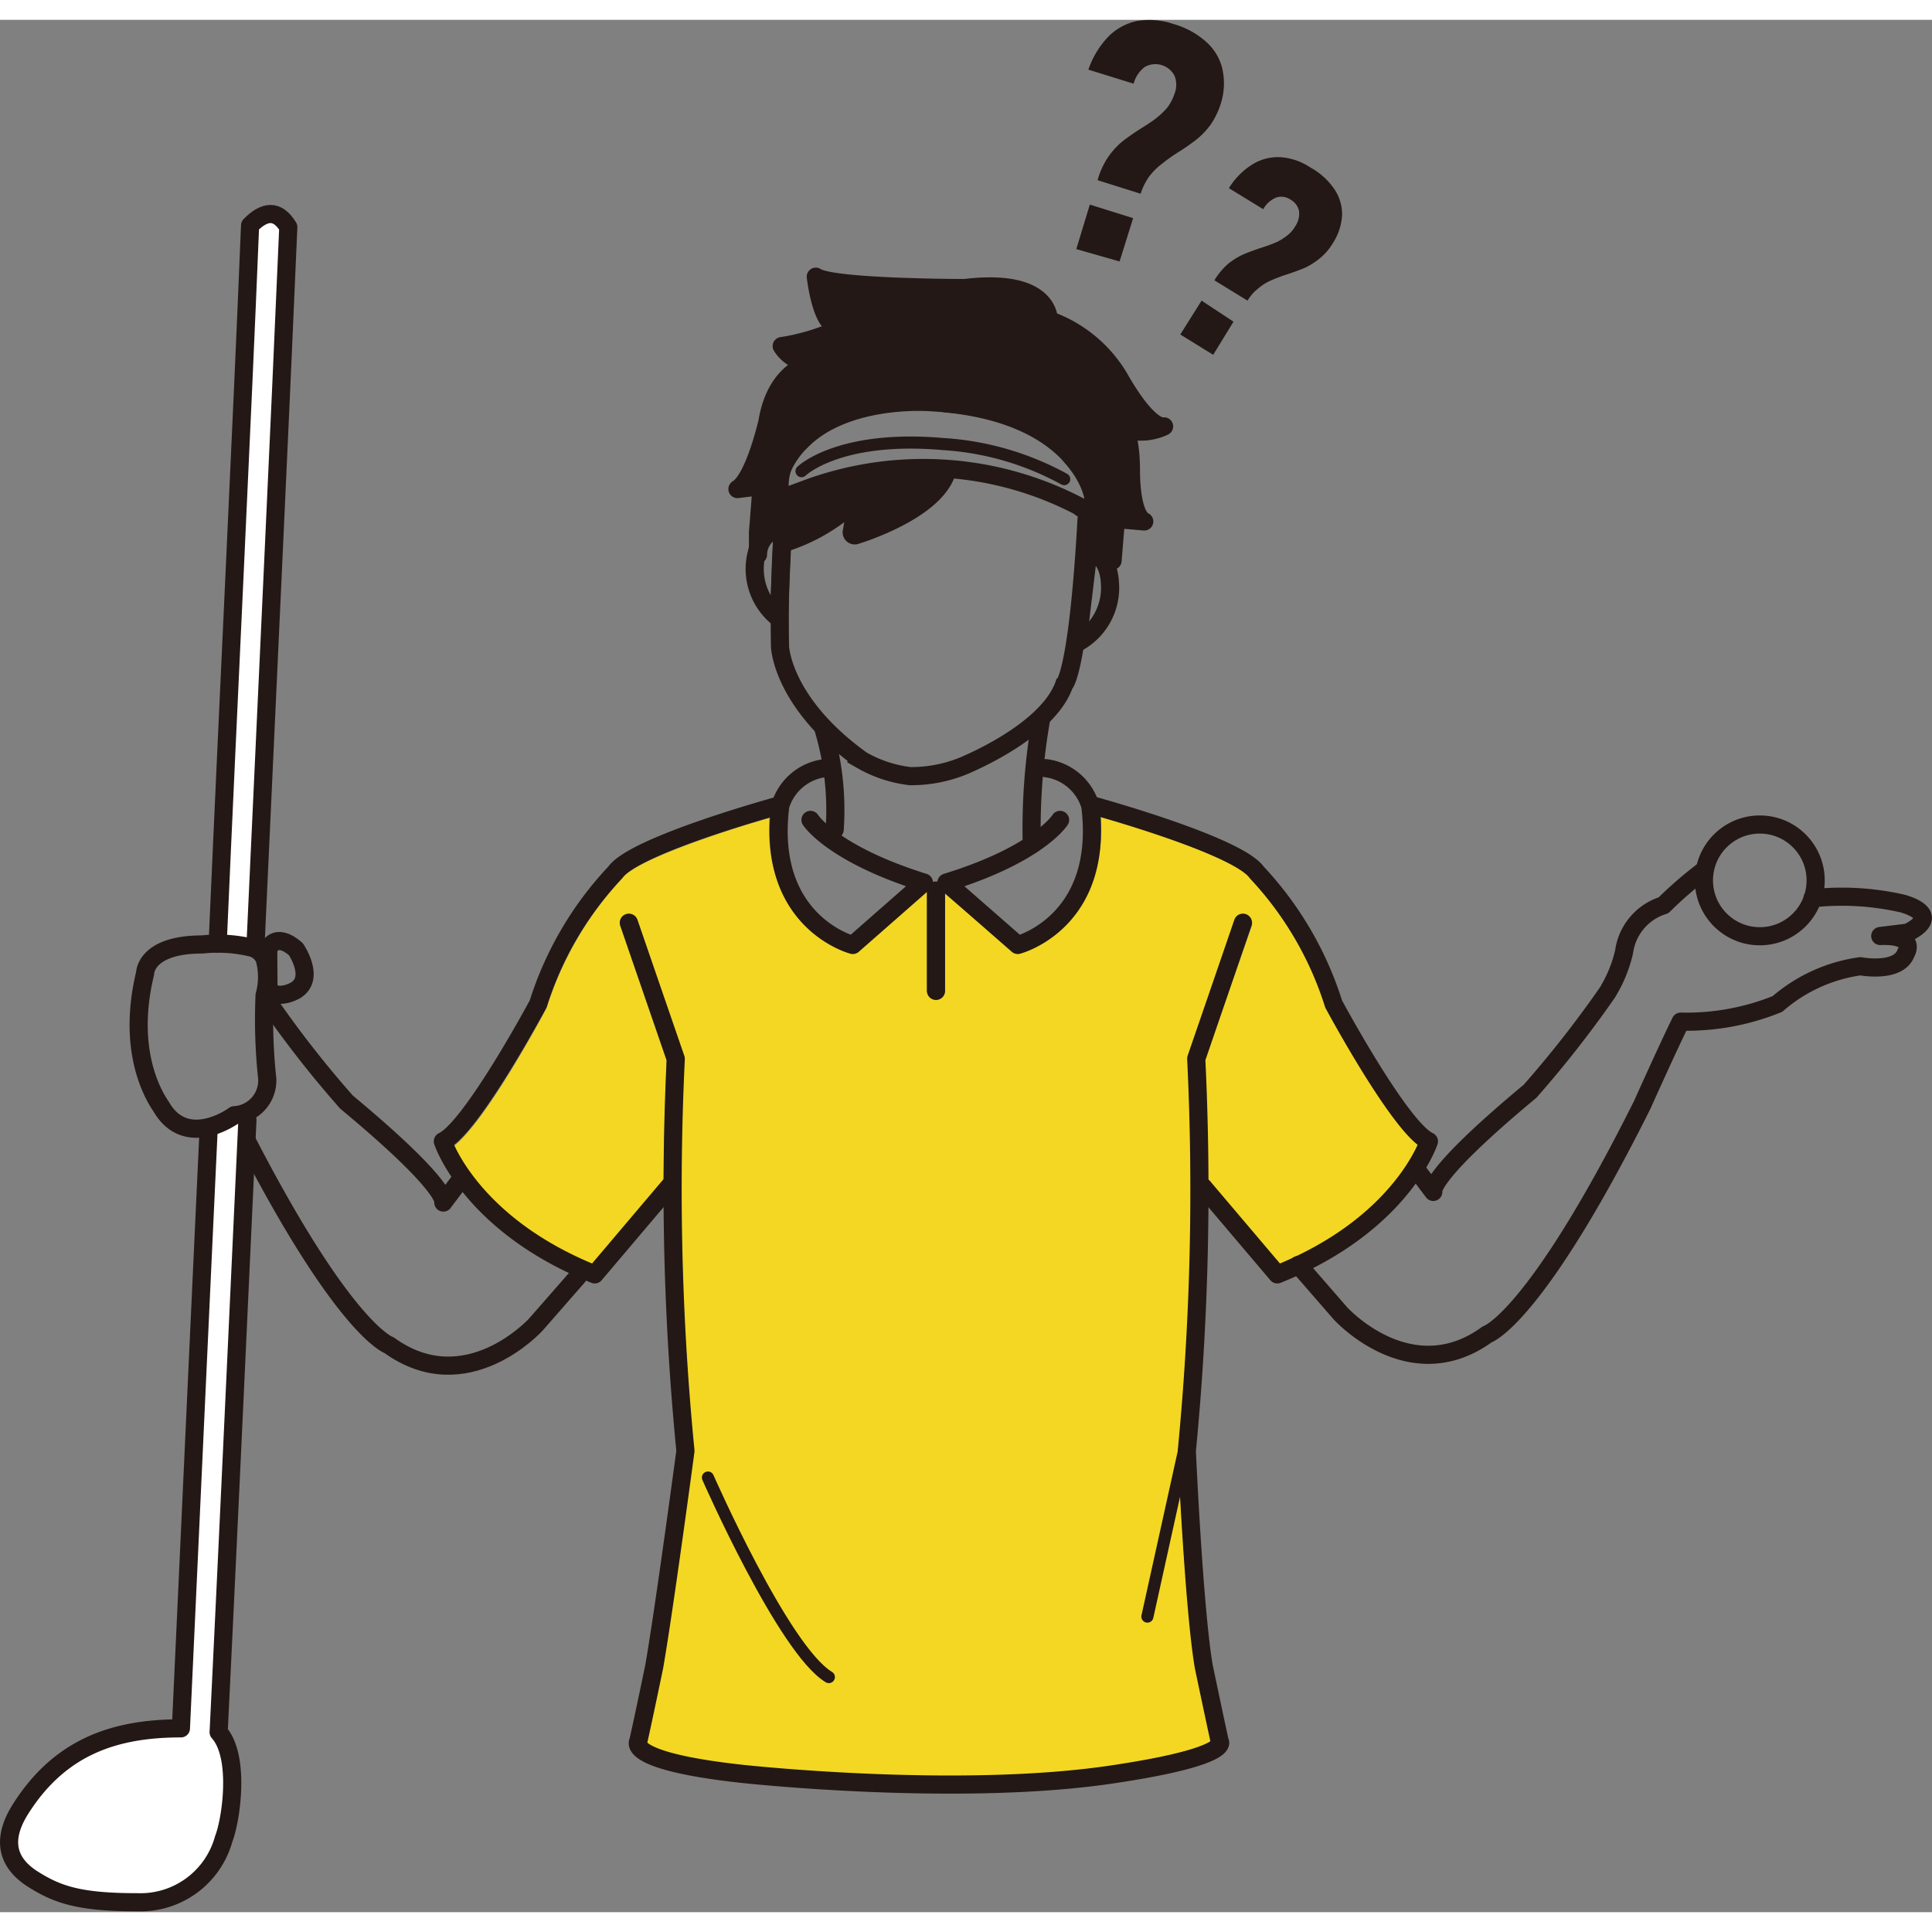 <svg xmlns="http://www.w3.org/2000/svg" viewBox="0 0 79.88 78.24" width="80px" height="80px"><rect x="0" y="0" width="79.88" height="78.24" fill="#808080" stroke="none"/><defs><style>.cls-1{fill:#f3d723;}.cls-2,.cls-3,.cls-8{fill:none;}.cls-2,.cls-3,.cls-4,.cls-5,.cls-6,.cls-8{stroke:#231815;}.cls-2,.cls-4,.cls-5,.cls-6,.cls-8{stroke-linecap:round;stroke-linejoin:round;}.cls-2,.cls-3,.cls-4,.cls-6{stroke-width:0.75px;}.cls-3{stroke-miterlimit:10;}.cls-4,.cls-5,.cls-7{fill:#231815;}.cls-6{fill:#fff;}.cls-8{stroke-width:0.5px;}</style></defs><title>what</title><g id="レイヤー_2" data-name="レイヤー 2"><g id="レイヤー_1-2" data-name="レイヤー 1"><path class="cls-1" d="M52.92,54,50,50.54s0,0-.06,0c0-2.62-.11-4.59-.13-5L51.75,40a.37.37,0,0,0-.23-.47.38.38,0,0,0-.48.23L49.1,45.35a.59.59,0,0,0,0,.14,110.17,110.17,0,0,1-.39,16.2c0,.27.3,6.55.72,9,0,0,.41,2,.64,3-.2.14-1,.53-4,1-6.29,1-15.29,0-15.37,0-3.13-.35-3.82-.79-3.95-.92.22-1,.65-3.07.65-3.08.41-2.4,1.28-8.87,1.29-8.93v-.1a113.09,113.09,0,0,1-.4-16.14.22.22,0,0,0,0-.14l-1.93-5.63a.38.38,0,0,0-.48-.23.36.36,0,0,0-.23.47l1.91,5.56c0,.4-.1,2.35-.12,4.95,0,0,0,0,0,0L24.48,54c-3.92-1.65-5.34-4.12-5.7-4.92,1.33-1.08,3.54-5.16,3.83-5.73A14,14,0,0,1,25.74,38c.5-.69,3.8-1.83,6.07-2.48-.26,4.6,3.32,5.59,3.35,5.6h.1a.38.38,0,0,0,.25-.09l2.81-2.47v4.09a.38.38,0,0,0,.38.38.37.37,0,0,0,.37-.38v-4L41.83,41a.38.38,0,0,0,.25.09h.09s3.61-1,3.35-5.62c2.28.65,5.63,1.81,6.17,2.54a14.09,14.09,0,0,1,3.12,5.36c.27.49,2.48,4.57,3.81,5.64C58.25,49.84,56.84,52.31,52.92,54Z" transform="translate(0 -2.52)"/><path class="cls-2" d="M32.48,22.27a13.9,13.9,0,0,1,12.13.36s.52.51.6-.36c0,0-.55-3.59-6.73-3.94,0,0-5.27-.44-6.36,3.32C32.12,21.65,31.79,22.21,32.48,22.27Z" transform="translate(0 -2.52)"/><path class="cls-3" d="M32.45,22.43a58.68,58.68,0,0,0-.2,6s.07,2.32,3.38,4.7a5.25,5.25,0,0,0,2,.66,5.73,5.73,0,0,0,2.12-.39S43.3,32,44,30c0,0,.57-.42.93-6.92" transform="translate(0 -2.52)"/><path class="cls-2" d="M32.37,23.47s-.82-.08-1.09,1.13a2.58,2.58,0,0,0,.92,2.66Z" transform="translate(0 -2.52)"/><path class="cls-2" d="M45,24.5s.82.05.89,1.29a2.58,2.58,0,0,1-1.34,2.48Z" transform="translate(0 -2.52)"/><path class="cls-4" d="M46,24.88l.14-1.72,1.17.1c-.57-.27-.55-2.05-.55-2.05,0-2.09-.55-1.88-.55-1.88a2.25,2.25,0,0,0,1.92,0s-.56.21-1.77-1.86a5.53,5.53,0,0,0-3-2.54s.08-1.75-3.47-1.32c0,0-5.48,0-6.16-.47,0,0,.19,1.73.75,2s-.45.43-.45.43a8.76,8.76,0,0,1-1.71.44,1.42,1.42,0,0,0,1.41.66s-1.62.16-2,2.47c0,0-.54,2.37-1.24,2.78l1-.12-.15,1.91,0,.92a1.12,1.12,0,0,1,.64-1l.45-.12-.14-1.22A2.32,2.32,0,0,1,33.06,20a6.17,6.17,0,0,1,6.07-1.62s3.93.19,5.14,2.17c0,0,1,1.06.94,1.88l0,.69-.25,1.15S45.94,24.48,46,24.88Z" transform="translate(0 -2.52)"/><path class="cls-5" d="M39,21.25c-.58,1.54-3.66,2.46-3.66,2.46l.31-1.77A7.39,7.39,0,0,1,32.47,24l.3-1.74A19.26,19.26,0,0,1,39,21.25Z" transform="translate(0 -2.52)"/><path class="cls-2" d="M34.06,31.88A11.71,11.71,0,0,1,34.51,36" transform="translate(0 -2.52)"/><path class="cls-2" d="M43.05,31.41a26.23,26.23,0,0,0-.39,5.21" transform="translate(0 -2.52)"/><path class="cls-2" d="M33.51,35.6S34.4,37,38.2,38.19l-2.94,2.58s-3.6-.93-3-5.75a2.21,2.21,0,0,1,1.84-1.56" transform="translate(0 -2.52)"/><path class="cls-2" d="M43.83,35.6s-.89,1.42-4.7,2.59l2.95,2.58s3.6-.93,3-5.75a2.21,2.21,0,0,0-1.84-1.56" transform="translate(0 -2.52)"/><path class="cls-2" d="M32.22,35s-6,1.64-6.78,2.77a14.08,14.08,0,0,0-3.19,5.44s-2.75,5.12-3.94,5.68c0,0,1.12,3.44,6.28,5.5l3.11-3.67" transform="translate(0 -2.52)"/><path class="cls-2" d="M26,39.85l1.94,5.63a111,111,0,0,0,.4,16.21s-.87,6.5-1.29,8.91c0,0-.44,2.13-.66,3.1,0,0-.56.81,4.28,1.34,0,0,9.06,1,15.48,0,4.82-.73,4.28-1.34,4.28-1.34-.22-1-.66-3.1-.66-3.1-.41-2.41-.7-8.91-.7-8.91a111.89,111.89,0,0,0,.39-16.21l1.93-5.63" transform="translate(0 -2.52)"/><path class="cls-2" d="M45.17,35s6,1.64,6.79,2.77a14.12,14.12,0,0,1,3.18,5.44s2.75,5.12,3.94,5.68c0,0-1.11,3.44-6.27,5.5l-3.07-3.62" transform="translate(0 -2.52)"/><path class="cls-2" d="M74.94,38.84a11.27,11.27,0,0,1,3.69.21s1.78.43.25,1.21l-1.14.14c1.56-.06,1.06.71,1.06.71-.31.84-1.88.54-1.88.54a6.6,6.6,0,0,0-3.43,1.56,10,10,0,0,1-4,.73c-.57,1.16-1.59,3.44-1.59,3.44-4.44,8.88-6.41,9.49-6.41,9.49C58.3,59.19,55.42,56,55.42,56l-1.74-2" transform="translate(0 -2.52)"/><path class="cls-2" d="M58.59,50.09l.67.89s-.31-.58,4-4.16a45.14,45.14,0,0,0,3.19-4.07,5.61,5.61,0,0,0,.7-1.7,2.34,2.34,0,0,1,1.63-1.92,16.44,16.44,0,0,1,1.65-1.43" transform="translate(0 -2.52)"/><circle class="cls-2" cx="72.76" cy="35.58" r="2.31"/><path class="cls-2" d="M9.68,47.83l.1.21c4.37,8.67,6.31,9.28,6.31,9.28,3.19,2.31,6.06-.85,6.06-.85l1.75-2" transform="translate(0 -2.52)"/><path class="cls-2" d="M19,50.53l-.67.89s.31-.57-4-4.15a43.34,43.34,0,0,1-3.19-4.07" transform="translate(0 -2.52)"/><path class="cls-6" d="M10.56,40.88c.49-10.72,1-21.36,1.36-29.79-.46-.76-1-.66-1.58-.07C10,19.41,9.47,30,9,40.71" transform="translate(0 -2.52)"/><path class="cls-6" d="M8.63,48.31c-.42,9-.82,17.73-1.15,24.85-2.73,0-5,.75-6.64,3.35-.58.93-.8,2,.45,2.84,1.08.7,2,1,4.4,1a3.57,3.57,0,0,0,3.56-2.62c.3-.76.7-3.4-.21-4.41C9.4,66,9.8,57.26,10.23,48" transform="translate(0 -2.52)"/><path class="cls-2" d="M6,41.94S6,40.75,8.36,40.75a6,6,0,0,1,2,.12.81.81,0,0,1,.58.47,2.84,2.84,0,0,1,0,1.51,23,23,0,0,0,.11,3.46,1.44,1.44,0,0,1-1.36,1.5s-1.94,1.44-3-.31C6.73,47.5,5.11,45.62,6,41.94Z" transform="translate(0 -2.52)"/><path class="cls-2" d="M11.09,40.94s.27-.75,1.14,0c0,0,.82,1.19,0,1.7,0,0-.7.43-1.13,0Z" transform="translate(0 -2.52)"/><path class="cls-7" d="M45.06,10.16l1.79.56-.56,1.79L44.5,12Zm.78-2a3.1,3.1,0,0,1,.6-.64c.21-.16.48-.35.8-.55s.46-.3.61-.42a3.25,3.25,0,0,0,.42-.41,2,2,0,0,0,.29-.56h0a1,1,0,0,0,0-.75.89.89,0,0,0-1.23-.36,1.28,1.28,0,0,0-.46.69h0L45,4.58h0a3.68,3.68,0,0,1,.82-1.36A2.34,2.34,0,0,1,47,2.57a3.07,3.07,0,0,1,1.51.12,3.41,3.41,0,0,1,1.36.74,2.15,2.15,0,0,1,.67,1.12A2.77,2.77,0,0,1,50.47,6h0a3.28,3.28,0,0,1-.42.86,3.29,3.29,0,0,1-.57.6,8.73,8.73,0,0,1-.76.53,7,7,0,0,0-.7.5,2.63,2.63,0,0,0-.5.5,2.56,2.56,0,0,0-.36.72l-1.78-.56A3.29,3.29,0,0,1,45.84,8.16Z" transform="translate(0 -2.52)"/><path class="cls-7" d="M49.68,14.13,51,15l-.84,1.37-1.36-.84Zm1.07-1.5a3,3,0,0,1,.63-.4c.21-.09.47-.19.78-.29a6.24,6.24,0,0,0,.6-.22,2.14,2.14,0,0,0,.43-.26,1.27,1.27,0,0,0,.36-.4h0a.92.92,0,0,0,.16-.63.7.7,0,0,0-.36-.48.66.66,0,0,0-.59-.08,1.08,1.08,0,0,0-.53.48h0l-1.42-.87h0a3,3,0,0,1,1-1,2,2,0,0,1,1.14-.28,2.52,2.52,0,0,1,1.22.42,2.87,2.87,0,0,1,1,.9,1.86,1.86,0,0,1,.32,1.07,2.37,2.37,0,0,1-.38,1.16h0a2.42,2.42,0,0,1-.54.63,3.07,3.07,0,0,1-.59.38c-.21.09-.45.18-.75.28a6.09,6.09,0,0,0-.69.26,2,2,0,0,0-.51.32,1.87,1.87,0,0,0-.45.51l-1.37-.84A3,3,0,0,1,50.75,12.63Z" transform="translate(0 -2.52)"/><path class="cls-8" d="M33.14,21.18s1.54-1.5,5.86-1.12a11.94,11.94,0,0,1,5,1.45" transform="translate(0 -2.52)"/><path class="cls-8" d="M29.27,62.79s3.13,7.13,5,8.25" transform="translate(0 -2.52)"/><line class="cls-8" x1="49.2" y1="58.05" x2="47.44" y2="66.02"/><line class="cls-2" x1="38.7" y1="36" x2="38.7" y2="40.15"/></g></g></svg>
